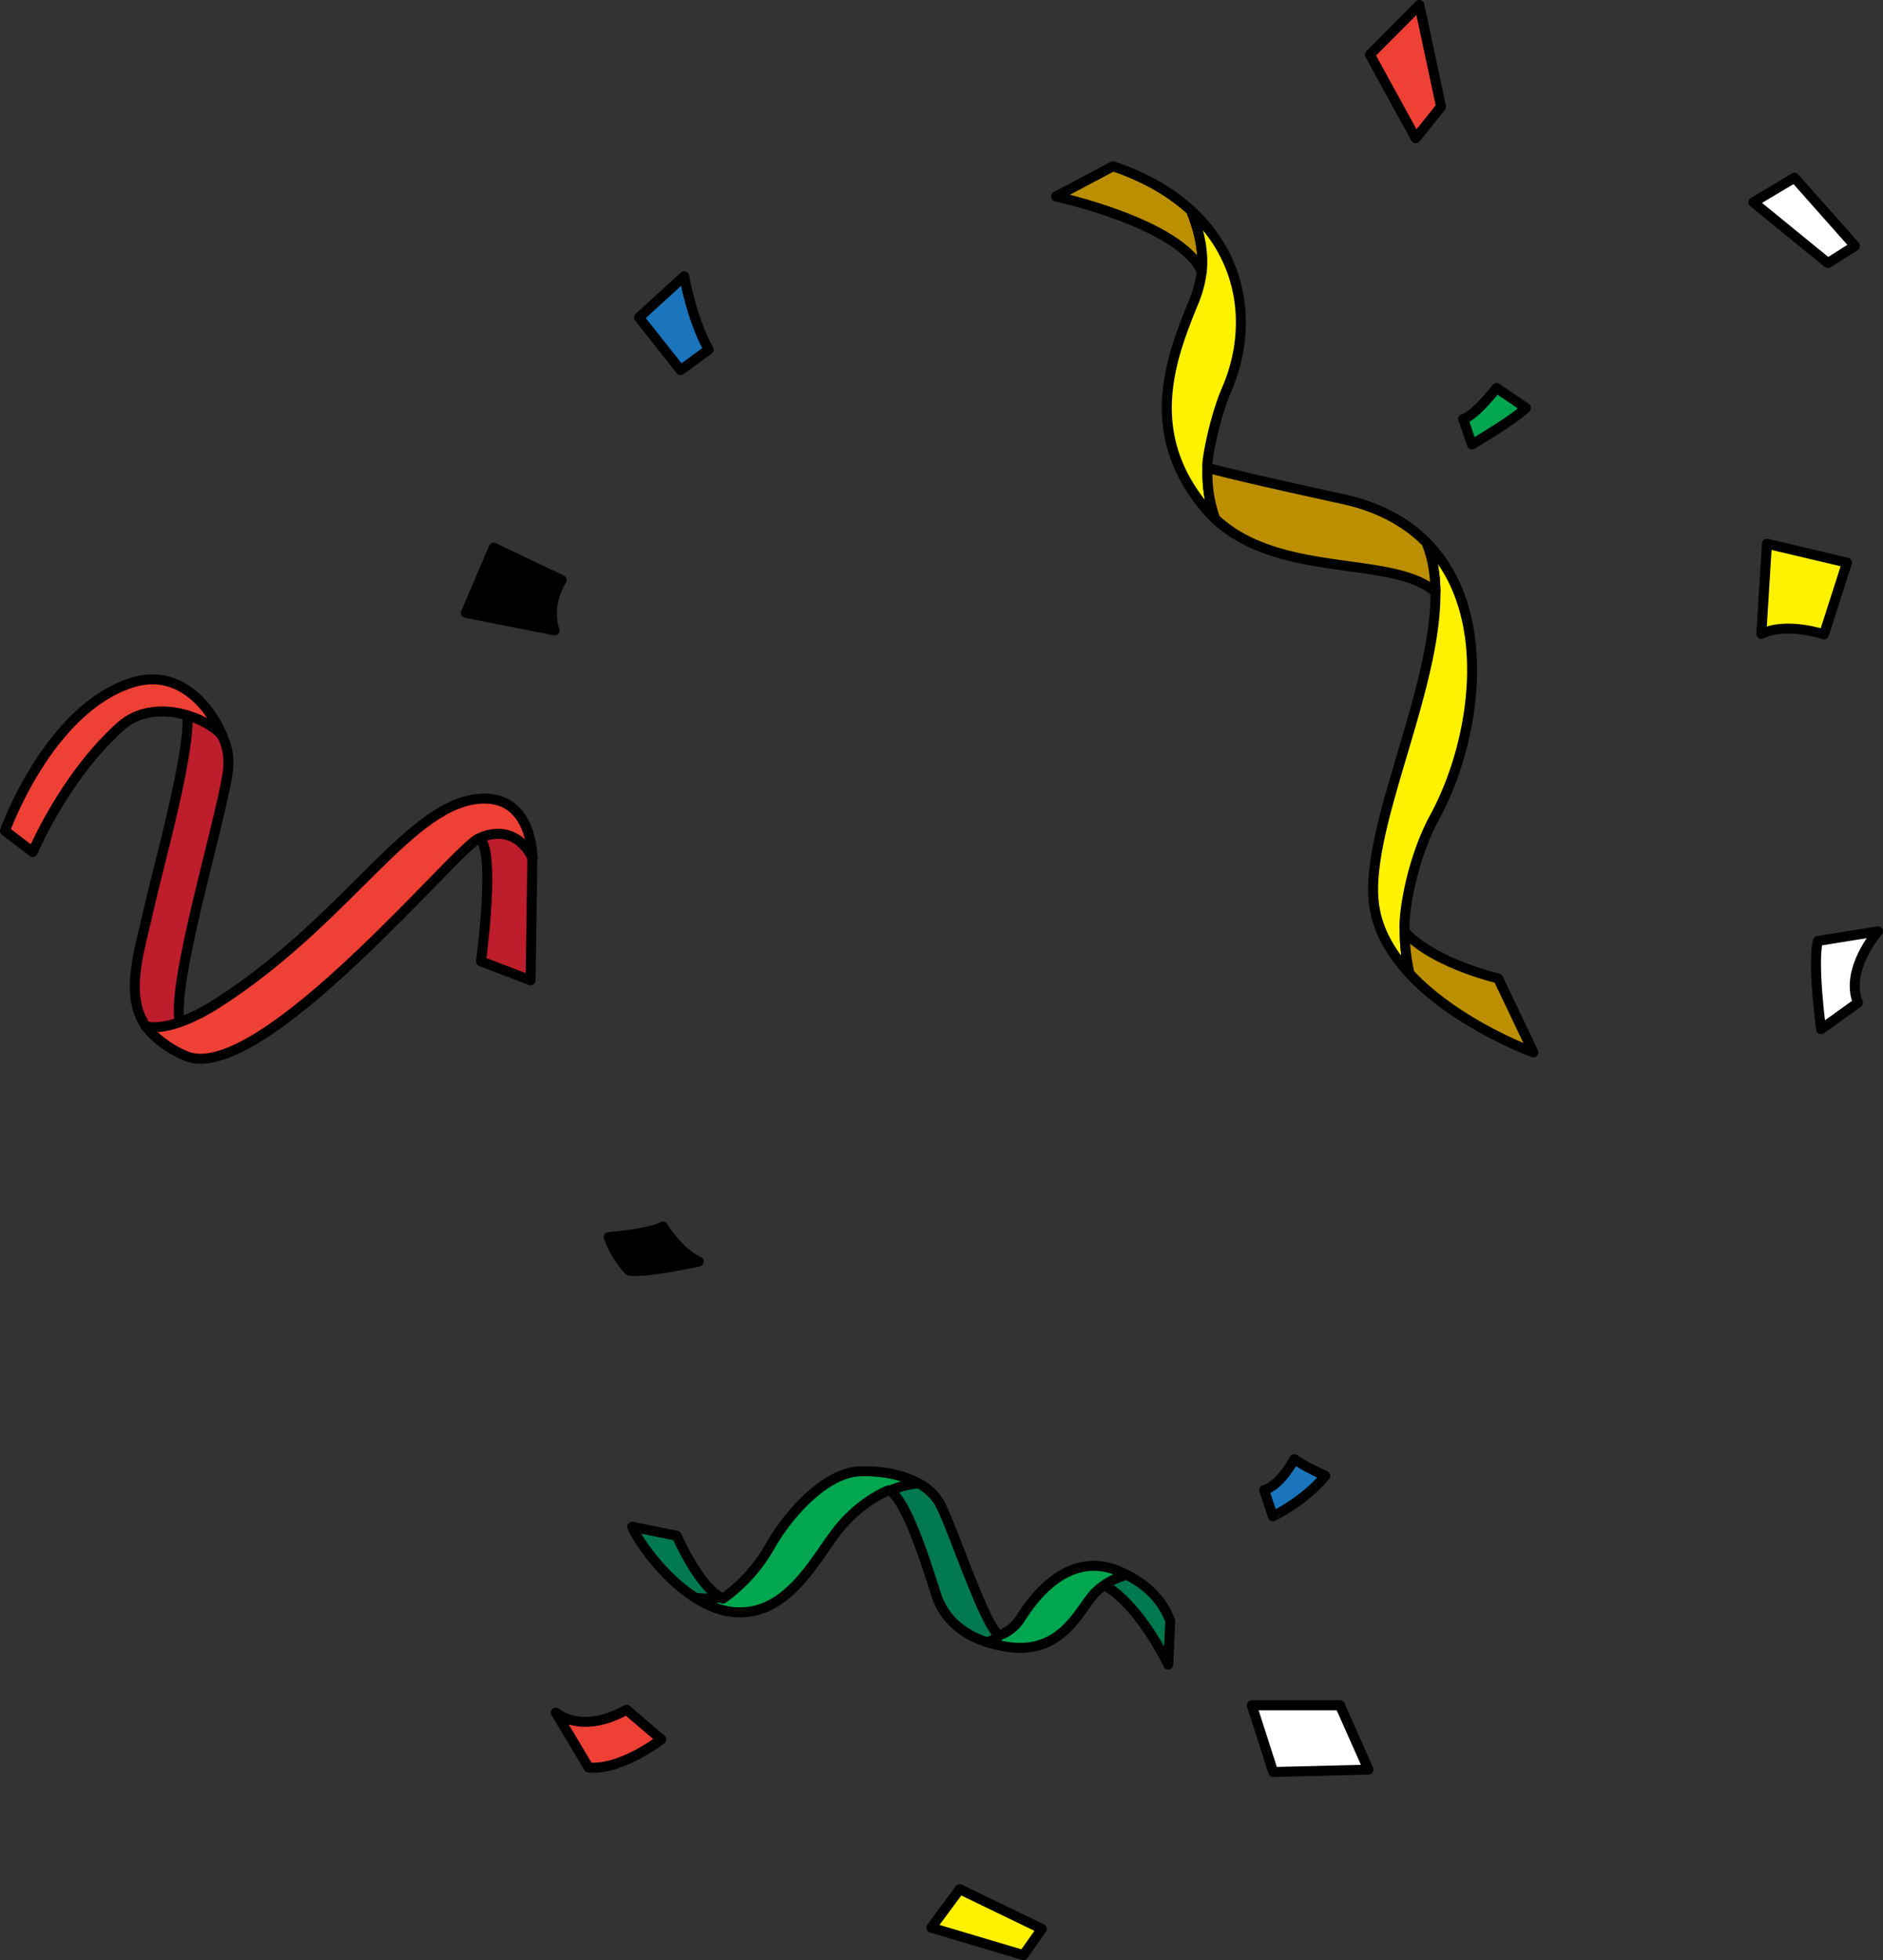 <svg id="Layer_1" data-name="Layer 1" xmlns="http://www.w3.org/2000/svg" viewBox="0 0 945.41 983.65"><rect x="0" y="0" width="945.41" height="983.65" fill="#333333" stroke="none"/><defs><style>.cls-1{fill:#fff200;}.cls-1,.cls-10,.cls-2,.cls-3,.cls-4,.cls-5,.cls-6,.cls-8,.cls-9{stroke:#000;stroke-linecap:round;stroke-linejoin:round;stroke-width:5px;}.cls-2{fill:#bc8f00;}.cls-3{fill:#fff;}.cls-4{fill:#ef4036;}.cls-5{fill:#00a650;}.cls-6{fill:#1a75bc;}.cls-7{fill:none;}.cls-8{fill:#be1d2c;}.cls-10{fill:#007950;}</style></defs><path class="cls-1" d="M720.36,410c-12.07,22.24-16,50-15.09,57.56a96.92,96.92,0,0,0,2.41,20.94c-9.12-9.84-16.06-21.38-17.79-34.51-5-37.92,31.37-107.59,30.81-156.87h0c-.1-9.14-1.47-17.58-4.62-25C751.05,307.43,740.92,372.13,720.36,410Z"/><path class="cls-2" d="M752.17,491l17.71,37.14s-38.48-14-62.2-39.58a96.92,96.92,0,0,1-2.41-20.94C720.06,483.61,752.17,491,752.17,491Z"/><path class="cls-2" d="M530.19,98.61l28.6-15.17c16.36,5.5,29.32,13.15,39.18,22.2,3.07,7.42,6.71,19.07,5.4,30.57C592.47,112.05,530.19,98.61,530.19,98.61Z"/><path class="cls-1" d="M603.37,136.21l.06.13-.06-.13c1.31-11.5-2.33-23.15-5.4-30.57,27,24.77,30.82,60,17.88,89.93-6.66,15.41-10.65,38.91-9.55,39.2a66.53,66.53,0,0,0,3.84,25.59,60.81,60.81,0,0,1-4.86-5.13c-32.12-38.08-17.32-75.94-5.89-103.87A57,57,0,0,0,603.37,136.21Z"/><path class="cls-2" d="M674.14,250.43c18.23,3.95,31.93,11.64,41.94,21.73,3.15,7.41,4.52,15.85,4.62,25-20.85-18.8-78.2-6.4-110.56-36.79a66.53,66.53,0,0,1-3.84-25.59C618.12,237.94,642.93,243.66,674.14,250.43Z"/><polygon class="cls-3" points="672.74 855.77 687.09 888.06 639.25 889.26 628.49 855.77 672.74 855.77"/><polygon class="cls-4" points="723.52 53.51 710.8 69.38 687.79 27.43 712.61 2.5 723.52 53.51"/><path class="cls-3" d="M942.91,467.38S926,486.71,932.84,503.21L914.32,516.5s-4.43-32.61-1.61-44.29Z"/><path class="cls-5" d="M766.13,204.71l-14.75-10s-10.76,14-16.74,15.55L739,223.05S760.15,210.69,766.13,204.71Z"/><path class="cls-4" d="M332,872.88S312,888.53,295.53,887l-16.46-27.55s12.61,11.37,35.47-1.45Z"/><path class="cls-6" d="M355.78,175.46l-14.06,10.27-20.89-26.38,22.7-20.72S347,159.51,355.78,175.46Z"/><path class="cls-6" d="M665.39,740.61s-10.77-4.78-15.55-8.37c0,0-6.78,13.15-15.15,15.54l4.39,13.16S655,753.37,665.39,740.61Z"/><path class="cls-7" d="M73.89,516.05c-.26-.36-.52-.72-.77-1.09C73.12,515,75.47,516.9,73.89,516.05Z"/><path class="cls-7" d="M267.29,430.43l-26.66-9.75S260.08,413.49,267.29,430.43Z"/><path class="cls-8" d="M109.45,366.07c3.75,5.09,6.28,12.22,4.81,22.06-3.78,25.35-29,107.75-23.82,125.49-.94.39-3.89,6.52-8.28,6.77-3.72.21-9-5.43-9-5.43-11.05-16.33-2.81-38.65,2.16-61.26C79.34,435.2,97,373.45,93.8,356.63,104.26,360.52,109.9,367.18,109.45,366.07Z"/><path class="cls-8" d="M267.29,430.43l-.88,61.51-24.91-9.48s7.66-56.18-.87-61.78l.83-8.73S265.06,414.51,267.29,430.43Z"/><path class="cls-4" d="M110.53,502.57c65.66-42.68,95.87-100.92,132-101.8,25-.6,24.78,29.66,24.78,29.66-9.85-19-26.66-9.75-26.66-9.75C231.68,422.36,131.19,545.31,93.47,530,84.13,526.15,77,520.2,73,514.8,74.56,515.66,86.37,518.28,110.53,502.57Z"/><path class="cls-4" d="M65.88,342.7c25.69-8.33,41.05,14.73,45.92,26.84-6.34-8.6-34-20.5-51.35-4.94-28.2,25.33-44,63-44,63L2.5,416.92S24.11,356.24,65.88,342.7Z"/><path class="cls-9" d="M332.83,615.54s7.42,12.57,18,17.53c0,0-26.74,5.93-35,4.57a52.55,52.55,0,0,1-10.28-16.78S326.85,619,332.83,615.54Z"/><path class="cls-1" d="M915.78,318.36s-18.83-6.42-31.45-.21l2.81-45.28,40.2,9.49Z"/><path class="cls-9" d="M282,291.1s-8.05,11.93-3.57,25.27l-44.51-8.8,13.94-32.71Z"/><path class="cls-10" d="M565.47,790.28s16.34,6.83,22.08,23.3l-1,21.79s-14.29-30.2-32.48-40.08a28.27,28.27,0,0,1,5.59-3.23Z"/><path class="cls-10" d="M565.47,790.28l-5.84,1.78A24.38,24.38,0,0,1,565.47,790.28Z"/><path class="cls-5" d="M361.59,801.54a15,15,0,0,0,1.37.72,81.57,81.57,0,0,0,23.54-26.08c9.66-17.07,28.14-37.11,45.1-37.8,10.81-.44,21.58,1.67,29.56,6a43.68,43.68,0,0,0-14.31,3.76,5.54,5.54,0,0,0-.53-.3s-13.71,5-25.43,19.73-25,42.88-51.21,41.54c-7.2-.36-14.21-3.22-20.63-7.32C353.35,802.31,358,802.45,361.59,801.54Z"/><path class="cls-10" d="M349.05,801.82c-16.93-10.83-29.81-30.31-31.62-35.63l22.35,4.53s10.42,24.2,21.81,30.82C358,802.45,353.35,802.31,349.05,801.82Z"/><path class="cls-10" d="M559.63,792.06a28.27,28.27,0,0,0-5.59,3.23c-.63-.34-1.25-.66-1.88-.95Z"/><path class="cls-5" d="M501.79,820.65a20.8,20.8,0,0,0,10.59-8.5c4.32-6.71,23.88-37.78,53.09-21.87,0,0-10.44,2.64-17.07,10.64-7.42,8.94-16.36,29.45-42.51,25.55A64.85,64.85,0,0,1,495.33,824,13.14,13.14,0,0,0,501.79,820.65Z"/><path class="cls-10" d="M471.38,803.9c-1.92-3.72-14.15-49.32-24.53-55.73a43.68,43.68,0,0,1,14.31-3.76A26.06,26.06,0,0,1,471.55,754c6.13,10.71,22.86,62.51,30.2,66.7l0,0a13.14,13.14,0,0,1-6.46,3.37C477.91,818.31,473,807.1,471.38,803.9Z"/><polygon class="cls-3" points="880.32 101.51 917.73 132.01 931.35 123.43 900.97 89.19 880.32 101.51"/><polygon class="cls-1" points="467.56 967.38 513.82 981.15 523.1 968 481.88 948.07 467.56 967.38"/></svg>